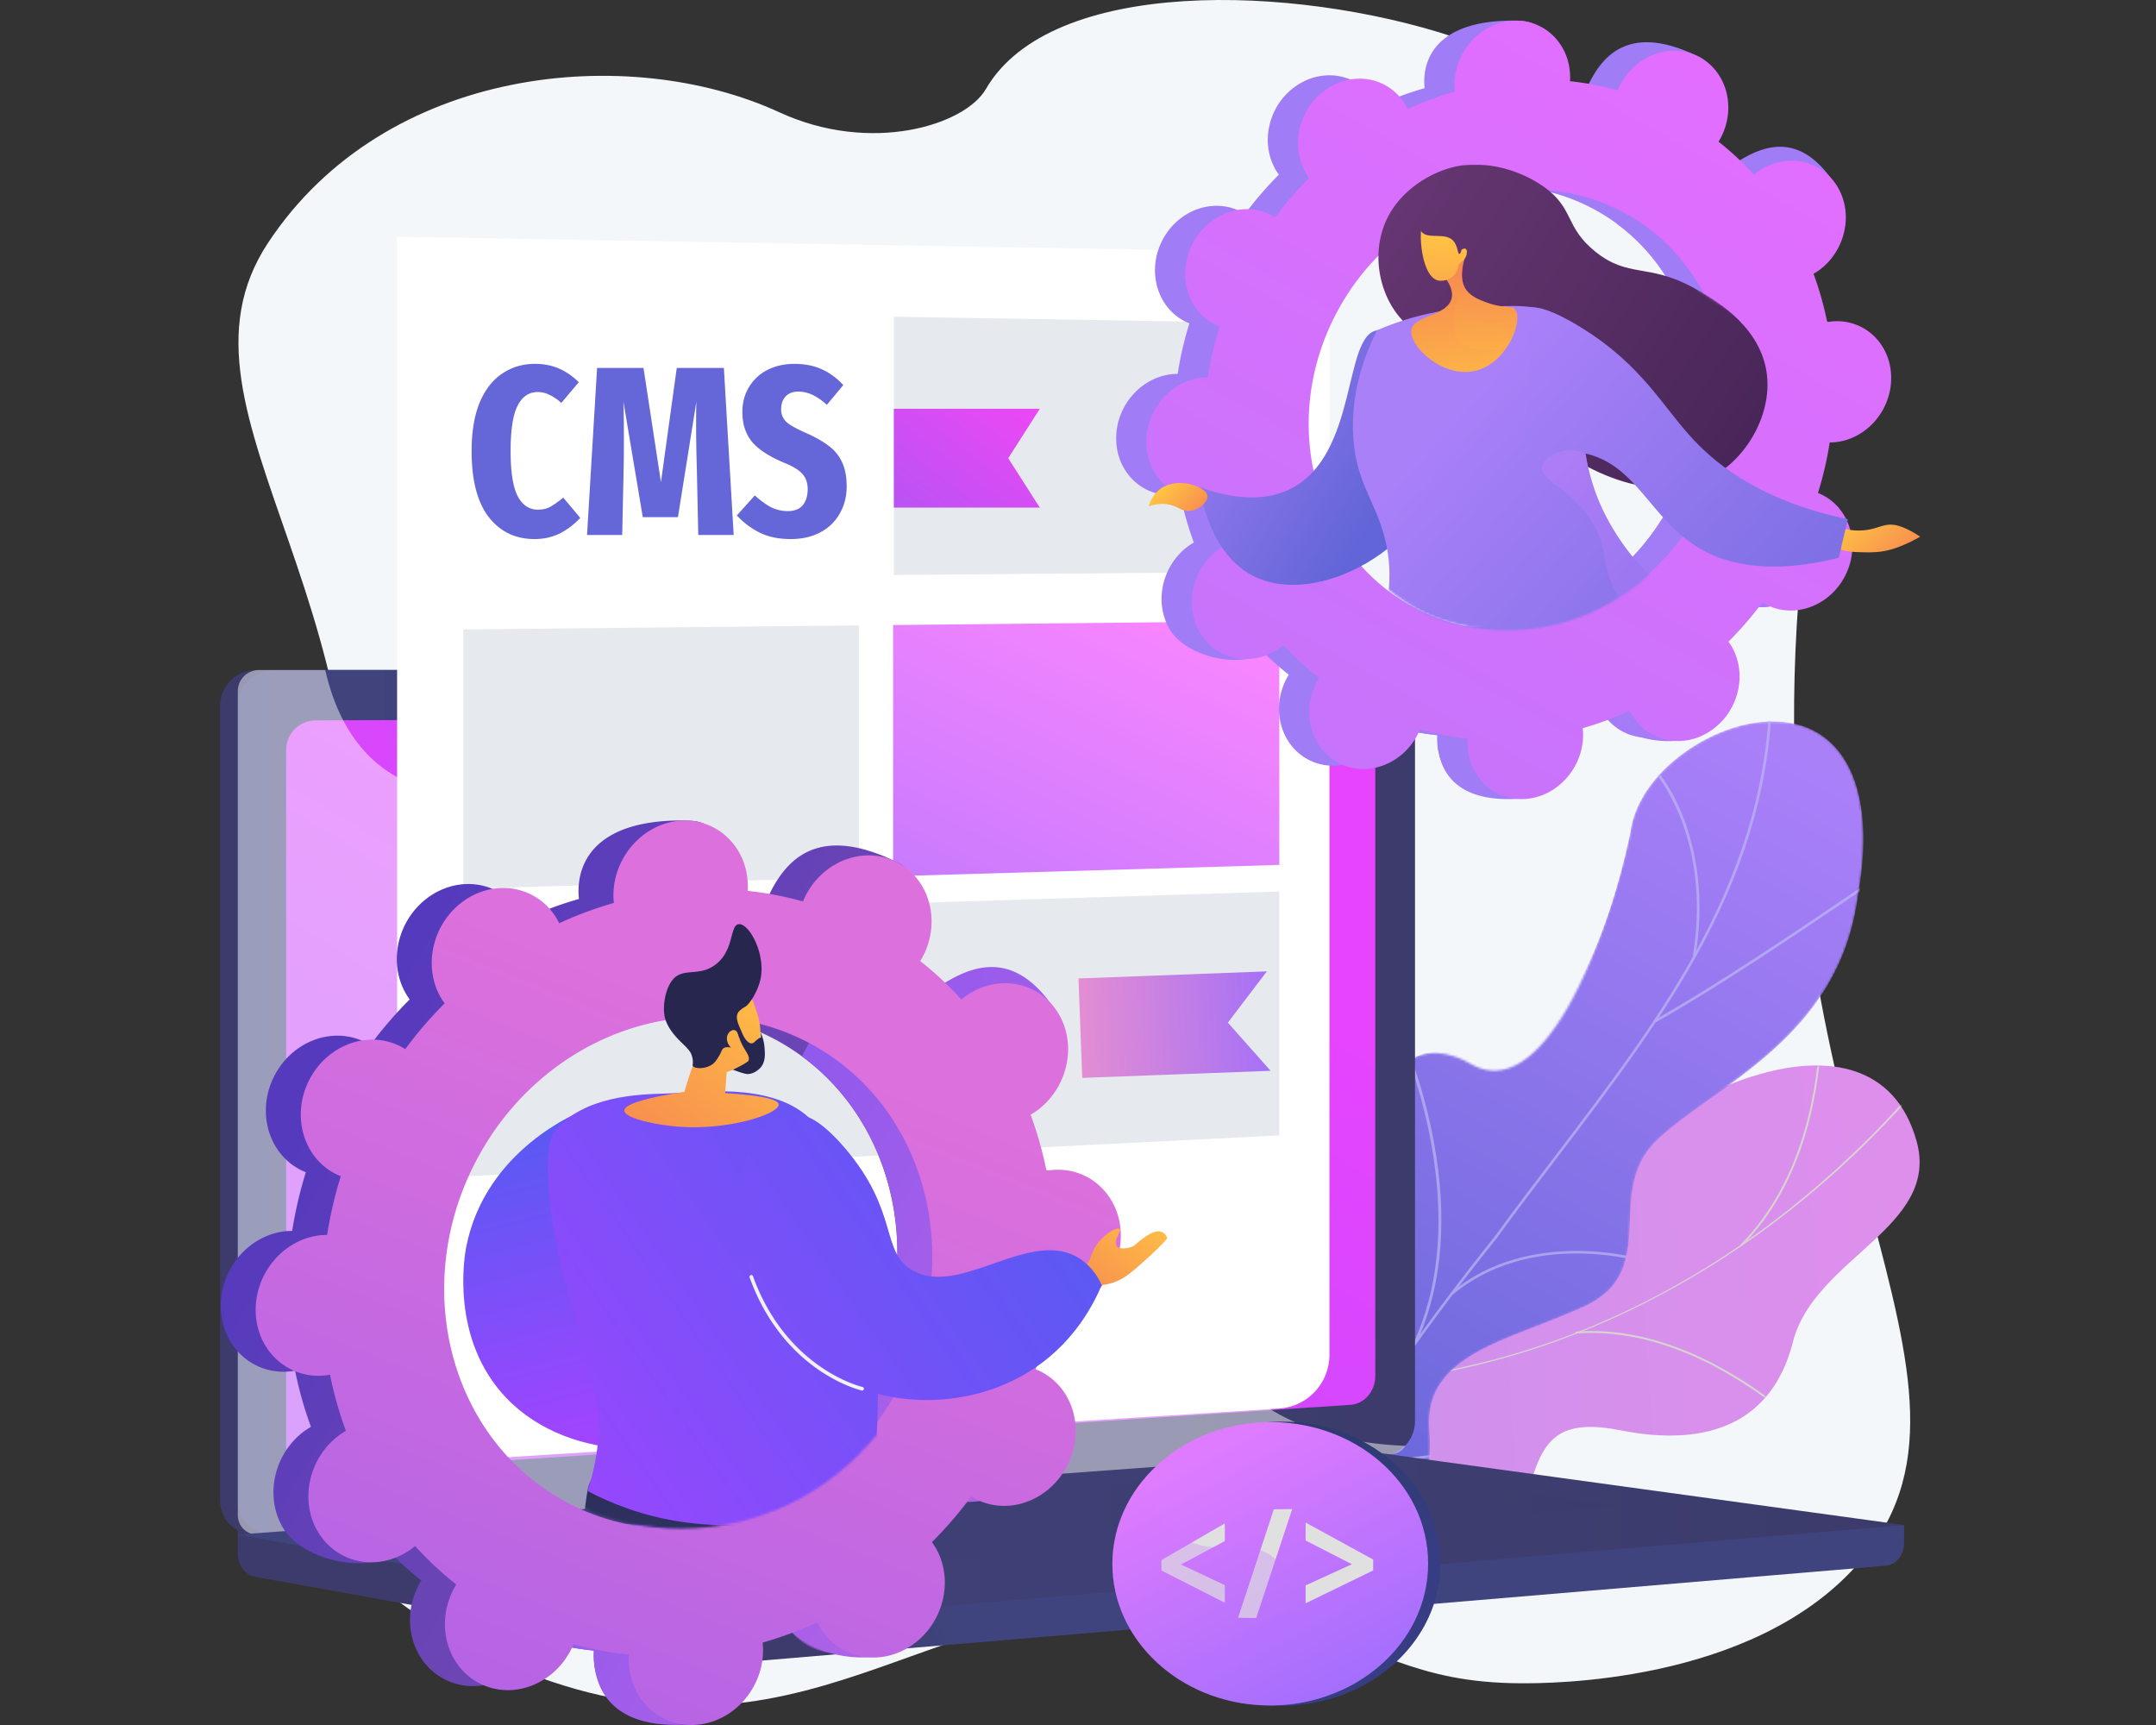 <svg xmlns="http://www.w3.org/2000/svg" width="960" height="768" fill="none"><rect width="100%" height="100%" fill="#333333" stroke="none"/><g clip-path="url(#a)"><path fill="#F4F7FA" d="M347.014 49.993c-67.085-30.906-175.465-20.938-227.678 58.145-51.183 77.554 65.925 164.39 30.879 341.384-18.854 95.195-53.32 128.316-32.276 186.936 21.702 60.466 86.071 102.341 143.9 117.003 119.271 30.246 171.219-65.371 305.284-32.277 46.12 11.392 61.837 28.11 110.278 28.242 11.603.027 102.025.369 149.28-52.449 73.334-81.931-47.888-190.443-24.893-441.88 3.85-42.033 11.813-89.051-14.108-138.099-35.942-67.955-111.624-91.107-140.789-100.68C575.956-6.966 467.893-10.289 438.992 39.63c-9.335 16.139-51.184 29.165-91.978 10.364Z"/><path fill="url(#b)" d="M500.348 650.958c-2.637-2.954-5.827-11.708-5.696-14.319.765-17.43.08-50.182 12.922-63.446 2.188-2.268 14.767 4.694 18.142 3.771 9.098 2.479 12.077 3.903 21.887 2.031 28.928-5.538 25.5-65.635 72.28-45.488 34.281 14.767 49.1 43.668 82.247-.739 33.147-44.433 132.087-92.241 151.205-24.946 10.97 38.632-45.462 52.107-55.008 89.658-9.071 35.678-37.339 47.149-76.789 39.317-39.449-7.832-35.177 15.901-47.887 46.279-15.268 36.496-63.499 3.824-84.463-13.158-16.903-13.686-69.141-37.103-88.84-18.96Z"/><mask id="c" width="385" height="226" x="470" y="474" maskUnits="userSpaceOnUse" style="mask-type:luminance"><path fill="#fff" d="M503.9 563.778c-10.522 25.13-22.23 50.287-32.962 75.549 10.943 11.049 24.049 23.786 39.08 11.577 20.885-16.982 62.417 5.247 79.215 19.012 20.805 17.035 69.194 49.655 84.409 13.159 12.658-30.378 8.439-54.111 47.862-46.279 39.449 7.832 67.717-3.639 76.789-39.318 9.546-37.55 65.977-50.999 55.007-89.657-19.118-67.322-118.11-19.461-151.178 24.919-33.068 44.381-48.178 15.638-82.195.739-46.437-20.358-44.328 40.504-71.91 45.25-21.624 3.692-27.979-5.827-44.117-14.951Z"/></mask><g fill="#D4F2C4" mask="url(#c)" opacity=".7"><path d="m500.445 606.442.211-.818c125.573 32.963 257.08-12.182 351.8-120.694l.633.553c-44.881 51.448-100.179 90.027-159.933 111.624-62.813 22.704-129.449 25.922-192.711 9.335Z"/><path d="M669.059 698.979c-18.379-30.378-60.967-67.401-94.957-82.511l.342-.765c34.123 15.163 76.895 52.344 95.327 82.854l-.712.422Zm-143.908-86.366-.026-.843c19.329-.475 37.682-10.68 54.533-30.379 12.367-14.45 23.654-33.542 33.569-56.774l.764.343c-9.941 23.311-21.28 42.482-33.7 56.985-16.982 19.883-35.547 30.194-55.14 30.668Zm176.363-18.909-.053-.844c36.39-2.769 69.511 16.613 90.897 33.358l-.528.659c-21.28-16.64-54.19-35.916-90.316-33.173Zm73.968-38.839-.607-.606c28.98-29.165 34.65-71.937 35.441-94.853l.844.027c-.791 23.073-6.513 66.082-35.678 95.432Z"/></g><mask id="d" width="296" height="389" x="534" y="321" maskUnits="userSpaceOnUse" style="mask-type:luminance"><path fill="#fff" d="M587.265 709.028a1341.63 1341.63 0 0 1-52.555-28.137c-.395.185 7.041-42.297 33.358-57.09 51.738-28.374 38.5-73.809 38.5-98.096-1.371-34.729 17.167-70.17 48.731-51.79 31.038 17.114 58.832-49.286 70.672-103.608 3.665-27.16 38.104-50.049 64.5-49.074 27.161.369 46.253 24.603 36.733 78.002-8.359 62.708-63.234 83.83-89.024 108.037-25.368 23.733 3.217 59.385-34.703 75.26-32.303 14.556-68.878 20.568-67.111 53.03 2.215 32.197-8.333 54.427-49.101 73.466Z"/></mask><g mask="url(#d)"><path fill="url(#e)" d="M587.265 709.028a1341.63 1341.63 0 0 1-52.555-28.137c-.395.185 7.041-42.297 33.358-57.09 51.738-28.374 38.5-73.809 38.5-98.096-1.266-34.65 15.98-65.951 47.492-55.957 35.151 10.416 60.73-45.013 71.937-99.441 3.665-27.16 38.104-50.049 64.501-49.074 27.16.369 46.252 24.603 36.733 78.002-8.36 62.708-63.235 83.83-89.025 108.037-25.368 23.733 3.217 59.385-34.703 75.26-32.303 14.556-68.878 20.568-67.111 53.03 2.189 32.197-8.359 54.427-49.127 73.466Z"/></g><mask id="f" width="296" height="389" x="534" y="321" maskUnits="userSpaceOnUse" style="mask-type:luminance"><path fill="#fff" d="M587.265 709.028a1341.63 1341.63 0 0 1-52.555-28.137c-.395.185 7.041-42.297 33.358-57.09 51.738-28.374 38.5-73.809 38.5-98.096-1.371-34.729 17.167-70.17 48.731-51.79 31.038 17.114 58.832-49.286 70.672-103.608 3.665-27.16 38.104-50.049 64.5-49.074 27.161.369 46.253 24.603 36.733 78.002-8.359 62.708-63.234 83.83-89.024 108.037-25.368 23.733 3.217 59.385-34.703 75.26-32.303 14.556-68.878 20.568-67.111 53.03 2.215 32.197-8.333 54.427-49.101 73.466Z"/></mask><g fill="#BEB8F2" mask="url(#f)" opacity=".7"><path d="M560.633 702.779c.105-.369 46.384-79.505 104.767-152.075 8.729-11.971 17.853-23.97 26.66-35.546 49.154-64.527 95.591-125.494 95.96-210.431h1.187c-.396 85.332-46.939 146.431-96.224 211.143-8.834 11.576-17.958 23.548-26.66 35.546-58.725 72.966-104.372 151.258-104.609 151.759l-1.081-.396Z"/><path d="m737.229 455.19-.581-1.028c28.453-16.086 64.422-40.452 83.751-53.558 15.637-10.6 15.69-10.574 16.244-10.284l-.264.528.106.58c-.739.237-7.199 4.641-15.4 10.178-19.356 13.08-55.351 37.472-83.856 53.584Zm16.562-29.72c4.536-27.714-.474-48.626-5.485-61.31-5.432-13.791-12.314-21.623-13.29-22.15l.211-.396-.184-.712c.342-.105.632.106 1.054.475 6.013 5.406 26.818 35.573 18.855 84.304l-1.161-.211ZM630.119 599.199l-1.081-.501c23.864-50.471 4.562-111.465-4.826-135.356-.501-1.292-.659-1.688-.712-1.899l1.16-.237-.58.106.58-.132c.027.132.317.87.659 1.714 6.778 17.219 11.55 34.544 14.161 51.474 5.037 32.514 1.872 61.046-9.361 84.831Zm17.005-22.998-.765-.896c34.308-28.532 82.09-15.427 82.828-15.084l.237.659-.58.422v-.58l-.211.528c-.448-.159-47.545-13.291-81.509 14.951Zm-78.71 113.713c3.956-10.548 6.224-30.009-5.458-62.919-.66-1.872-.66-1.872-.528-2.136l1.055.528-.527-.264.58-.053c.026.132.263.791.527 1.556 11.814 33.253 9.467 53.004 5.432 63.736l-1.081-.448Zm12.546-18.118-.976-.659c11.893-17.193 43.089-22.203 60.651-23.68.554-.053.923-.079 1.055-.105l.184 1.16c-.131.026-.527.053-1.134.105-17.351 1.451-48.177 6.408-59.78 23.179Z"/></g><path fill="url(#g)" d="m847.825 678.976-741.942-6.46v19.118c0 5.195 3.243 9.598 7.621 10.389l209.798 37.657c2.479.448 5.01.553 7.516.342l508.937-42.93c4.536-.395 8.07-4.799 8.07-10.152v-7.964Z"/><path fill="url(#h)" d="m608.995 647.987-494.936 34.967c-8.86.633-16.059-6.013-16.059-14.846V314.277c0-8.834 7.199-15.98 16.059-15.98h494.936c7.304 0 13.185 6.46 13.185 14.451v319.839c0 7.99-5.881 14.873-13.185 15.4Z"/><path fill="url(#i)" d="m616.878 647.987-494.936 34.967c-8.86.633-16.059-6.013-16.059-14.846V314.277c0-8.834 7.199-15.98 16.059-15.98h494.936c7.304 0 13.184 6.46 13.184 14.451v319.839c.027 7.99-5.88 14.873-13.184 15.4Z"/><path fill="url(#j)" d="m601.454 625.438-460.971 30.378c-7.199.475-13.053-4.984-13.053-12.183V333.84c0-7.199 5.854-13.079 13.053-13.105l460.997-1.899c6.013-.026 10.891 5.274 10.891 11.84v282.157c-.026 6.54-4.878 12.21-10.917 12.605Z"/><path fill="#fff" d="M386.884 307.975c0 3.296-2.558 5.96-5.696 5.96s-5.696-2.664-5.696-5.96 2.558-5.959 5.696-5.959c3.164 0 5.696 2.663 5.696 5.959Z"/><path fill="#fff" d="M497.633 550.951c-38.157-20.542-68.166 5.485-97.12-20.173-17.562-15.558-8.939-27.161-30.536-50.419-23.918-25.763-39.502-17.088-63.552-40.267-30.404-29.297-15.189-52.106-41.374-73.15-31.775-25.526-66.03-1.898-96.276-26.369-13.053-10.548-20.199-25.922-23.944-42.245H115.27a9.375 9.375 0 0 0-9.387 9.388v366.778c0 5.195 4.219 9.098 9.387 8.728l504.429-35.81c2.479-.185 4.668-1.609 6.092-3.718-36.918-1.345-59.623-13.712-74.1-26.528-28.374-25.078-23.469-49.76-54.058-66.215Z" opacity=".48"/><path fill="url(#k)" d="m604.536 646.404-498.653 36.812 217.419 39.028c2.479.448 5.01.554 7.516.343l517.007-43.616-235.378-32.33a36.075 36.075 0 0 0-7.911-.237Z"/><path fill="url(#l)" d="m178.641 684.14 415.14-31.117 128.5 17.51-411.58 33.252-132.06-19.645Z" opacity=".3"/><path fill="#fff" d="M591.958 603.235V112.571l-415.141-7.173v526.263c0 10.601-7.7 19.672-18.169 21.386l411.001-25.948c12.552-.844 22.309-11.286 22.309-23.864Z"/><path fill="url(#m)" d="m569.63 385.075-171.958 5.037V278.278l171.958-1.794v108.591Z"/><path fill="#E6EAEF" d="m382.429 390.562-176.124 5.142V280.231l176.124-1.793v112.124Zm187.199 114.943-363.323 18.248V408.279l363.323-11.365v108.591ZM398 256l172-1.452V143.851L398 141v115Z"/><path fill="url(#n)" d="M773.204 267.756c12.473 6.328 28.137.527 34.993-12.974 6.856-13.502 2.294-29.587-10.152-35.916a22.13 22.13 0 0 0-1.978-.87 156.224 156.224 0 0 0 5.221-22.52c.712 0 1.424-.027 2.162-.079 14.214-1.266 25.526-14.345 25.21-29.192-.29-14.846-12.078-25.868-26.291-24.603-.738.079-1.477.185-2.188.317a145.47 145.47 0 0 0-6.092-21.518 79.678 79.678 0 0 0 1.951-1.213c12.157-8.518 16.06-25.341 8.702-37.577-7.357-12.236-23.205-15.242-35.388-6.698-.633.448-1.213.897-1.793 1.398-4.799-5.327-10.073-10.232-15.769-14.741.395-.66.791-1.319 1.16-2.03 6.856-13.502 15.822-28.243 3.244-34.387-29.06-14.187-41.533-2.03-48.389 11.445a36.91 36.91 0 0 0-.949 2.11 130.732 130.732 0 0 0-21.202-4.062c.053-.738.079-1.503.053-2.268-.29-14.846 4.114-22.889-10.179-23.179-31.143-.606-41.638 12.922-41.348 27.768.027.764.079 1.53.159 2.294-7.147 2.03-14.135 4.641-20.964 7.779-.317-.66-.66-1.318-1.055-1.951-7.357-12.236-23.206-15.242-35.389-6.698-12.182 8.517-16.059 25.341-8.702 37.577.37.633.792 1.213 1.213 1.793a158.72 158.72 0 0 0-15.109 17.51 31.583 31.583 0 0 0-1.873-1.082c-12.473-6.328-28.136-.527-34.993 12.974-6.856 13.502-2.294 29.587 10.153 35.916a26.22 26.22 0 0 0 1.978.87 156.228 156.228 0 0 0-5.222 22.52c-.712 0-1.424.026-2.162.079-14.213 1.266-25.526 14.345-25.21 29.192.291 14.846 12.078 25.868 26.291 24.603a28.963 28.963 0 0 0 2.189-.317 145.466 145.466 0 0 0 6.091 21.518c-.659.396-1.292.791-1.951 1.213-12.157 8.517-16.059 25.341-8.702 37.577 7.357 12.236 31.776 17.905 43.932 9.388.633-.449-7.357-3.587-6.777-4.061 4.799 5.326 10.073 10.231 15.769 14.74-.395.66-.791 1.319-1.16 2.031-6.856 13.501-2.294 29.587 10.152 35.916 12.473 6.328 28.137.527 34.993-12.974a36.92 36.92 0 0 0 .949-2.11 130.796 130.796 0 0 0 21.202 4.061 21.563 21.563 0 0 0-.053 2.268c.29 14.846 12.077 25.869 26.291 24.603 14.213-1.266 25.526-14.345 25.209-29.191a33.372 33.372 0 0 0-.158-2.295c7.146-2.03 14.134-4.641 20.964-7.779.317.659.659 1.319 1.055 1.952 7.357 12.235 23.205 15.241 35.388 6.698 12.183-8.518 16.059-25.342 8.702-37.577-.369-.633-.791-1.213-1.213-1.794a158.569 158.569 0 0 0 15.11-17.509c.686.343 1.292.712 1.925 1.055Zm-155.397 1.951c-45.277-22.995-61.785-81.351-36.892-130.373 24.893-49.021 81.747-70.117 127.024-47.122 45.277 22.994 61.784 81.351 36.891 130.372-24.893 49.022-81.773 70.117-127.023 47.123Z"/><path fill="url(#o)" d="M803.472 195.372c14.213-1.265 25.526-14.345 25.209-29.191-.29-14.846-12.077-25.869-26.291-24.603a29.01 29.01 0 0 0-2.188.316 145.422 145.422 0 0 0-6.092-21.517c.66-.37 1.292-.792 1.952-1.213 12.156-8.518 27.213-29.14 18.643-40.53-16.296-21.65-33.147-12.29-45.33-3.745a23.36 23.36 0 0 0-1.793 1.397c-4.799-5.327-10.073-10.231-15.795-14.74.395-.66.791-1.32 1.16-2.031 3.718-7.357 4.061-15.453 1.609-22.335a4118.09 4118.09 0 0 0-34.73 62.338c36.101 26.475 47.598 78.608 25.025 123.068-19.118 37.683-57.143 58.831-94.272 56.168-1.661 4.298-3.27 8.623-5.063 12.868-4.799 11.55-10.284 22.837-15.743 34.149 3.455.659 6.909 1.16 10.364 1.53a21.55 21.55 0 0 0-.053 2.267c.29 14.847 9.309 27.478 35.098 26.107 14.266-.765 16.719-15.849 16.402-30.695a33.343 33.343 0 0 0-.158-2.294c7.146-2.031 14.134-4.641 20.964-7.779.317.659.659 1.318 1.055 1.951 7.357 12.236 32.936 17.431 45.119 8.913 12.183-8.517 6.328-27.556-1.029-39.765-.369-.633-.791-1.214-1.213-1.794a158.569 158.569 0 0 0 15.11-17.509c.607.369 1.213.738 1.872 1.081 12.473 6.329 28.137.527 34.993-12.974 6.856-13.501 2.294-29.587-10.152-35.916a22.589 22.589 0 0 0-1.978-.87 156.06 156.06 0 0 0 5.221-22.52c.633-.053 1.345-.053 2.084-.132Z"/><path fill="url(#p)" d="M816.869 196.9c14.214-1.266 25.526-14.345 25.21-29.191-.29-14.847-12.078-25.869-26.291-24.603-.738.079-1.477.184-2.189.316a145.345 145.345 0 0 0-6.091-21.518 47.317 47.317 0 0 0 1.951-1.213c12.157-8.517 16.06-25.341 8.702-37.577-7.357-12.235-23.205-15.242-35.388-6.698-.633.449-1.213.897-1.793 1.398-4.799-5.327-10.073-10.232-15.769-14.74.395-.66.791-1.32 1.16-2.031 6.856-13.502 2.294-29.587-10.152-35.916-12.473-6.329-28.137-.527-34.993 12.974a36.91 36.91 0 0 0-.949 2.11 130.72 130.72 0 0 0-21.202-4.061 21.57 21.57 0 0 0 .053-2.268c-.29-14.846-12.077-25.87-26.291-24.603-14.213 1.265-25.526 14.345-25.209 29.191a33.3 33.3 0 0 0 .158 2.294c-7.146 2.03-14.134 4.641-20.964 7.78a20.007 20.007 0 0 0-1.055-1.952c-7.357-12.236-23.205-15.242-35.388-6.698-12.183 8.517-16.059 25.342-8.702 37.577.369.633.791 1.213 1.213 1.793a158.621 158.621 0 0 0-15.11 17.51 31.003 31.003 0 0 0-1.872-1.081c-12.473-6.33-28.137-.528-34.993 12.974-6.856 13.501-2.294 29.587 10.152 35.915.659.317 1.319.607 1.978.871a156.048 156.048 0 0 0-5.221 22.519c-.712 0-1.424.027-2.163.079-14.213 1.266-25.526 14.346-25.209 29.192.29 14.846 12.077 25.869 26.291 24.603.738-.053 1.476-.185 2.188-.316a145.422 145.422 0 0 0 6.092 21.517c-.66.396-1.292.791-1.952 1.213-12.183 8.518-16.059 25.342-8.702 37.577 7.357 12.236 23.206 15.242 35.389 6.698a23.36 23.36 0 0 0 1.793-1.397c4.799 5.326 10.073 10.231 15.769 14.74-.396.66-.791 1.319-1.16 2.031-6.857 13.501-2.295 29.587 10.152 35.916 12.473 6.328 28.137.527 34.993-12.974a36.92 36.92 0 0 0 .949-2.11 130.805 130.805 0 0 0 21.201 4.061 21.566 21.566 0 0 0-.052 2.268c.29 14.846 12.077 25.869 26.29 24.603 14.214-1.266 25.526-14.345 25.21-29.192a33.386 33.386 0 0 0-.158-2.294c7.146-2.03 14.134-4.641 20.964-7.779a19.85 19.85 0 0 0 1.055 1.952c7.357 12.235 23.205 15.241 35.388 6.697 12.183-8.517 16.059-25.341 8.702-37.577-.369-.632-.791-1.213-1.213-1.793a158.781 158.781 0 0 0 15.11-17.509c.606.369 1.213.738 1.872 1.081 12.473 6.329 28.137.527 34.993-12.974 6.856-13.501 2.294-29.587-10.153-35.916a22.568 22.568 0 0 0-1.977-.87 156.193 156.193 0 0 0 5.221-22.52c.712 0 1.424 0 2.162-.079Zm-58.646 27.214c-24.893 49.021-81.747 70.117-127.024 47.123-45.277-22.995-61.784-81.351-36.891-130.373 24.893-49.021 81.746-70.117 127.023-47.123 45.251 22.995 61.785 81.351 36.892 130.373Z"/><mask id="q" width="368" height="223" x="495" y="58" maskUnits="userSpaceOnUse" style="mask-type:luminance"><path fill="#fff" d="m781.965 215.227 15.4-59.227-41.295-27.082c-15.901-41.4-56.062-70.856-103.08-70.856-60.967 0-110.384 49.418-110.384 110.385 0 15.294 3.112 29.85 8.729 43.088l-55.983-4.351 23.627 38.79 31.38 20.858 60.308-10.152c13.58 10.654 22.282 18.485 42.323 22.151 34.861 6.381 65.371-5.854 86.731-28.269l19.012 5.749h102.263l1.556-41.032h-80.587v-.052Z"/></mask><g mask="url(#q)"><path fill="url(#r)" d="M817.163 234.245c2.4.896 6.144 2.004 10.706 1.951 8.228-.079 10.574-3.744 16.824-2.268 4.852 1.161 10.284 5.011 10.284 5.011-.026.026-6.381 3.823-12.71 5.643-4.826 1.397-8.728 1.345-11.55 1.318-6.276-.105-12.763-.211-14.662-3.982-.342-.712-1.318-3.138 1.108-7.673Z"/><path fill="url(#s)" d="M709.766 301.273c3.244 16.243 6.487 32.514 9.731 48.757a463.92 463.92 0 0 0-14.24 51.052c-14.477 66.294-12.13 125.389-5.696 170.297l-10.284 5.696c-10.469-23.575-23.654-58.726-31.038-102.974-8.728-52.265-5.405-93.455-7.831-93.508-2.321-.053-7.516 37.735-6.065 80.639 1.529 45.356 10.02 82.432 17.509 107.8-4.325.949-8.623 1.925-12.947 2.874-17.563-32.303-36.101-76.657-44.144-131.058-5.59-37.788-12.393-87.996 11.181-140.841 2.347-5.274 10.785-17.114 12.341-20.015 29.244 4.589 52.239 16.719 81.483 21.281Z"/><path fill="url(#t)" d="M705.237 401.08c4.008-18.354 8.913-35.389 14.24-51.052-3.244-16.244-6.487-32.514-9.731-48.758-29.244-4.562-52.238-16.692-81.483-21.254-1.555 2.9-9.994 14.74-12.341 20.014-7.937 17.826-12.42 35.336-14.688 52.16 56.195-2.532 72.86 8.623 77.712 19.25 7.727 16.929-13.369 35.098-4.509 69.59 2.663 10.363 6.276 15.4 7.146 28.479 1.108 17.167-4.43 19.039-4.72 36.549-.316 19.171 6.039 34.887 11.26 47.782a166.453 166.453 0 0 0 9.045 18.854c.791-.448 1.582-.87 2.373-1.318-6.434-44.908-8.781-103.976 5.696-170.296Z" opacity=".25"/><path fill="url(#u)" d="M660.052 75.264c2.031 2.215-.29 5.696.396 17.457a84.647 84.647 0 0 0 1.793 13c.395 2.874.844 5.537 1.318 7.884.343 1.714.66 3.059 1.055 4.483a54.347 54.347 0 0 0 2.795 7.674c.079.158 0 .343-.132.448 0 0-.026 0-.026.027-.185.079-.369 0-.448-.185-1.134-2.505-2.057-5.116-2.822-7.779-.395-1.424-.712-2.795-1.081-4.509-.237-1.24-.475-2.558-.712-3.956 0 3.718.343 7.806 2.215 13.132 5.696 16.112-6.012 28.322-16.059 29.798-11.603 1.714-20.463-6.698-23.232-9.467-11.102-11.154-15.057-30.826-7.304-46.305 10.152-20.331 37.234-27.135 42.244-21.702Z"/><path fill="url(#v)" d="M534.164 216.892c1.108 6.75 5.617 29.613 23.126 39.132 28.849 15.69 79.505-13.158 85.465-50.867 4.562-28.822-17.43-59.86-29.561-58.093-15.241 2.242-8.359 55.219-38.394 70.487-13.765 6.988-29.719 3.27-40.636-.659Z"/><path fill="url(#w)" d="M632.238 94.22c.316-1.9 1.793-9.652 8.174-15.11 12.157-10.311 33.859-5.301 46.965 4.008 13.712 9.73 9.282 17.905 22.915 28.874 14.794 11.92 23.628 5.143 43.616 16.06 7.858 4.298 29.06 15.874 32.593 36.997 3.059 18.247-8.043 37.998-23.205 46.753-25.948 14.978-62.286-3.19-80.455-21.491-17.404-17.536-7.489-23.311-33.252-58.014-9.309-12.525-19.646-23.891-17.351-38.078Z"/><path fill="url(#x)" d="M869.142 315.252c-2.954 5.933-20.411-5.116-37.261 5.142-15.558 9.467-10.627 24.946-25.763 37.023-17.325 13.871-43.194 8.966-54.533 6.804-24.551-4.641-25.263-14.451-53.768-21.966-22.467-5.907-41.797-5.011-50.736-4.536-36.707 1.978-49.549 14.187-56.036 7.568-1.16-1.186-1.793-2.637-1.951-4.377-.448-4.219 1.898-9.968 5.432-16.93 10.231-20.172 30.484-50.55 22.23-83.856-4.509-18.142-14.029-26.159-14.345-49.364-.238-18.459 5.669-33.674 10.785-43.748 9.177-3.955 23.759-8.992 42.218-10.02 18.433-1.028 31.301-2.241 40.135 5.3 14.503 12.42 6.355 33.068 10.495 59.781 1.213 7.832 3.481 16.217 7.674 25.051 2.347 4.931 18.406 37.524 47.703 43.932 16.56 3.613 20.911-4.72 40.135-3.797 35.678 1.74 66.003 32.646 67.876 44.908v.026c.211 1.24.105 2.268-.29 3.059Z"/><path fill="url(#y)" d="M653.354 111.305c-2.241 6.065-3.902 13.554-.263 18.089 2.215 2.769 5.564 4.088 8.834 5.301 7.752 2.9 11.022 1.055 12.71 3.138 3.718 4.562-3.428 24.181-18.063 27.345-14.583 3.138-29.587-11.523-28.058-18.538 1.371-6.328 16.086-5.907 17.879-13.923.896-4.035-1.925-8.096-4.351-10.812l-1.714.343 13.026-10.943Z"/><path fill="url(#z)" d="M674.659 137.833c-1.688-2.083-4.958-.238-12.711-3.138-3.296-1.24-6.618-2.558-8.833-5.301-3.639-4.535-1.978-11.998.263-18.089l-13.026 10.917 1.714-.343c1.898 2.162 4.061 5.168 4.43 8.333 1.081.606 2.03 1.292 2.716 1.978-1.503 4.377-1.793 8.042-1.793 10.389-.027 3.666-.027 6.408 1.793 8.781 1.978 2.611 4.984 3.27 7.621 3.877 5.827 1.318 11.049.132 14.424-1.055 4.14-6.487 5.485-13.791 3.402-16.349Z" opacity=".4"/><path fill="url(#A)" d="M649.64 117.527s-.739 7.436-8.122 7.489c-9.072.053-10.1-23.918-7.885-25.289 2.558-1.582 4.799 2.294 10.759.95 2.505-.581 4.667-3.798 5.96-.317 1.45 3.956.237 10.97.237 10.97s2.162-1.767 2.479.369c.448 2.769-1.662 4.509-3.428 5.828Z"/><path fill="url(#B)" d="M635.269 91.48c-2.874 2.927-4.482 8.649-2.478 11.497 2.874 4.114 11.365-.185 14.82 4.852 1.529 2.215 1.423 5.274 2.215 5.221.659-.052 1.028-2.162 1.424-3.902 2.083-9.625 4.482-10.707 3.744-13.475-1.477-5.59-13.791-10.232-19.725-4.193Z"/><path fill="url(#C)" d="M681.149 161.252c-1.239-14.003-5.775-20.147-2.478-23.179 5.089-4.668 21.227 5.168 26 8.148 26.607 16.507 35.784 35.045 49.444 49.602 11.813 12.604 32.092 27.688 68.667 35.335l-4.035 17.167c-32.698 8.148-51.553 2.162-62.602-4.536-22.098-13.396-27.846-38.658-53.003-42.402-10.601-1.583-17.404 1.714-22.283-3.64-5.986-6.513 2.163-15.769.29-36.495Z"/><path fill="url(#D)" d="M511.406 225.434c.58-1.872 2.083-5.722 5.802-8.149 7.673-4.983 19.803-.659 20.436 3.402.422 2.664-3.876 6.487-7.963 6.804-3.666.316-5.222-2.374-10.232-3.033-3.27-.395-6.118.29-8.043.976Z"/><path fill="url(#E)" d="M869.062 314.67c-2.927 5.933-20.384-5.116-37.261 5.142-15.584 9.467-10.653 24.946-25.763 37.023-17.351 13.844-43.22 8.966-54.533 6.803-24.55-4.641-25.262-14.45-53.768-21.966-22.467-5.907-41.796-5.01-50.736-4.535-36.706 1.977-49.548 14.187-56.035 7.568a6.88 6.88 0 0 1-1.899-3.771c-.712-4.219 1.582-10.021 5.168-17.14.106.079.185.158.264.211 2.795 2.399 6.012 4.271 9.704 5.168 21.465 5.195 33.543-28.216 65.529-29.93 20.753-1.081 24.973 12.5 54.533 12.13 13.897-.184 34.281-3.454 35.599-10.969 1.662-9.599-29.956-12.974-42.033-40.135-5.3-11.867-1.82-16.983-9.467-28.796-9.308-14.372-22.81-17.378-21.597-23.865.87-4.509 8.254-7.884 14.556-7.041 1.662.211 3.244.739 4.721 1.503 1.213 7.832 3.48 16.218 7.673 25.052 2.347 4.931 18.406 37.524 47.703 43.932 16.56 3.613 20.912-4.72 40.135-3.797 35.679 1.74 66.004 32.646 67.876 44.907v.027c.106.976-.026 1.819-.369 2.479Z" opacity=".3"/></g><path fill="url(#F)" d="M419.085 665.699c14.477 7.357 32.672.607 40.636-15.084 7.963-15.69 2.663-34.359-11.814-41.717a22.331 22.331 0 0 0-2.294-1.002 185.295 185.295 0 0 0 6.091-26.185c.818 0 1.661-.026 2.505-.079 16.534-1.477 29.64-16.666 29.297-33.912-.343-17.246-14.029-30.061-30.536-28.585a27.2 27.2 0 0 0-2.558.37 168.118 168.118 0 0 0-7.067-24.999c.765-.448 1.529-.897 2.268-1.424 14.134-9.915 18.67-29.455 10.099-43.668-8.57-14.214-26.976-17.695-41.11-7.806-.712.501-1.398 1.055-2.083 1.609a150.474 150.474 0 0 0-18.327-17.114c.474-.765.923-1.53 1.344-2.347 7.964-15.69 18.38-32.804 3.771-39.951-33.779-16.481-48.256-2.373-56.22 13.317-.422.818-.765 1.635-1.108 2.453-8.122-2.268-16.349-3.85-24.629-4.694.053-.87.079-1.741.079-2.637-.343-17.246 4.773-26.607-11.814-26.924-36.179-.712-48.362 15.005-48.019 32.25.026.897.105 1.794.184 2.664a167.892 167.892 0 0 0-24.339 9.045 26.777 26.777 0 0 0-1.213-2.268c-8.57-14.213-26.95-17.694-41.111-7.806-14.134 9.915-18.669 29.456-10.099 43.669.448.738.923 1.397 1.397 2.083a181.557 181.557 0 0 0-17.536 20.358 25.014 25.014 0 0 0-2.162-1.24c-14.477-7.357-32.672-.606-40.636 15.084-7.963 15.69-2.663 34.36 11.814 41.717a25.12 25.12 0 0 0 2.294 1.002 185.684 185.684 0 0 0-6.091 26.159c-.818 0-1.662.026-2.505.079-16.534 1.477-29.64 16.666-29.297 33.911.342 17.246 14.028 30.062 30.536 28.585a27.2 27.2 0 0 0 2.558-.369 168.118 168.118 0 0 0 7.067 24.999c-.765.448-1.503.896-2.268 1.424-14.134 9.915-18.67 29.455-10.1 43.668 8.571 14.214 36.918 20.806 51.052 10.917.712-.501-8.543-4.166-7.858-4.72a150.401 150.401 0 0 0 18.327 17.114 34.38 34.38 0 0 0-1.345 2.347c-7.963 15.69-2.663 34.36 11.814 41.717 14.477 7.357 32.672.607 40.636-15.083.422-.818.765-1.635 1.108-2.453 8.121 2.268 16.349 3.85 24.629 4.694-.053.87-.079 1.74-.079 2.637.343 17.246 14.029 30.062 30.536 28.585 16.534-1.477 29.64-16.666 29.297-33.912a42.674 42.674 0 0 0-.185-2.663 169.309 169.309 0 0 0 24.366-9.045c.369.765.765 1.53 1.213 2.268 8.57 14.213 26.95 17.694 41.111 7.805 14.134-9.915 18.67-29.455 10.099-43.668-.448-.738-.923-1.398-1.397-2.083a181.557 181.557 0 0 0 17.536-20.358c.659.449 1.371.87 2.136 1.266Zm-180.555 2.268c-52.581-26.686-71.778-94.51-42.877-151.442 28.901-56.933 94.984-81.457 147.566-54.744 52.581 26.686 71.778 94.51 42.877 151.442-28.928 56.932-94.984 81.456-147.566 54.744Z"/><path fill="url(#G)" d="M454.204 581.629c16.534-1.477 29.64-16.666 29.297-33.912-.343-17.246-14.029-30.061-30.537-28.585-.87.079-1.714.211-2.557.369a168.109 168.109 0 0 0-7.068-24.998c.765-.448 1.53-.897 2.268-1.424 14.135-9.915 31.618-33.833 21.65-47.097-18.934-25.156-38.526-14.266-52.661-4.377-.712.501-1.397 1.055-2.083 1.609a150.328 150.328 0 0 0-18.327-17.114c.475-.765.923-1.53 1.345-2.347 4.325-8.544 4.72-17.958 1.846-25.948-13.66 24.023-27.135 48.177-40.346 72.438 41.954 30.747 55.298 91.318 29.086 142.977-22.23 43.774-66.399 68.35-109.514 65.265-1.925 4.984-3.824 9.994-5.88 14.952-5.591 13.422-11.946 26.554-18.301 39.66 4.008.765 8.016 1.345 12.051 1.767-.053.87-.079 1.74-.079 2.637.343 17.246 10.811 31.934 40.768 30.325 16.56-.87 19.408-18.406 19.065-35.678a43.485 43.485 0 0 0-.185-2.664 168.016 168.016 0 0 0 24.34-9.044c.369.764.764 1.529 1.213 2.267 8.57 14.214 38.262 20.253 52.397 10.337 14.134-9.915 7.357-32.013-1.213-46.2-.449-.738-.923-1.397-1.398-2.083a181.443 181.443 0 0 0 17.536-20.357c.712.448 1.424.87 2.162 1.239 14.477 7.357 32.672.607 40.636-15.083 7.964-15.69 2.663-34.36-11.814-41.718a25.4 25.4 0 0 0-2.294-1.002c2.69-8.675 4.72-17.43 6.092-26.158.844.026 1.661.026 2.505-.053Z"/><path fill="url(#H)" d="M434.639 667.468c14.477 7.358 32.673.607 40.636-15.083 7.964-15.69 2.664-34.36-11.813-41.717a22.348 22.348 0 0 0-2.295-1.002 185.225 185.225 0 0 0 6.092-26.185c.817 0 1.661-.027 2.505-.08 16.534-1.476 29.64-16.665 29.297-33.911-.343-17.246-14.029-30.062-30.536-28.585-.871.079-1.714.211-2.558.369a168.238 168.238 0 0 0-7.067-24.999c.764-.448 1.529-.896 2.267-1.423 14.135-9.916 18.67-29.456 10.1-43.669-8.57-14.213-26.95-17.694-41.11-7.805-.712.501-1.398 1.054-2.084 1.608a150.406 150.406 0 0 0-18.327-17.114c.475-.765.923-1.529 1.345-2.347 7.964-15.69 2.663-34.36-11.814-41.717-14.477-7.357-32.672-.606-40.635 15.084-.422.817-.765 1.635-1.108 2.452-8.122-2.268-16.349-3.85-24.629-4.694.052-.87.079-1.74.079-2.637-.343-17.246-14.029-30.061-30.537-28.585-16.533 1.477-29.639 16.666-29.296 33.912.026.897.105 1.793.184 2.663a168.126 168.126 0 0 0-24.339 9.045 26.93 26.93 0 0 0-1.213-2.268c-8.57-14.213-26.977-17.694-41.111-7.805-14.134 9.915-18.67 29.455-10.099 43.668.448.739.922 1.398 1.397 2.084a181.443 181.443 0 0 0-17.536 20.357 25.42 25.42 0 0 0-2.162-1.239c-14.477-7.357-32.672-.607-40.636 15.083-7.964 15.69-2.663 34.36 11.814 41.717.738.369 1.503.712 2.294 1.002a185.345 185.345 0 0 0-6.092 26.186c-.817 0-1.661.026-2.505.079-16.534 1.476-29.639 16.665-29.297 33.911.343 17.246 14.029 30.062 30.537 28.585.87-.079 1.714-.211 2.557-.369a168.242 168.242 0 0 0 7.068 24.999c-.765.448-1.53.896-2.268 1.424-14.134 9.915-18.67 29.455-10.1 43.668 8.57 14.213 26.95 17.694 41.111 7.806.712-.501 1.397-1.055 2.083-1.609a150.328 150.328 0 0 0 18.327 17.114 33.732 33.732 0 0 0-1.345 2.347c-7.964 15.69-2.663 34.36 11.814 41.717 14.477 7.357 32.672.607 40.636-15.083.422-.818.764-1.635 1.107-2.453 8.122 2.268 16.35 3.85 24.63 4.694-.053.87-.079 1.74-.079 2.637.342 17.246 14.028 30.062 30.536 28.585 16.534-1.477 29.64-16.666 29.297-33.912a44.26 44.26 0 0 0-.185-2.663 169.472 169.472 0 0 0 24.366-9.045 26.93 26.93 0 0 0 1.213 2.268c8.57 14.213 26.95 17.694 41.11 7.805 14.135-9.915 18.67-29.455 10.1-43.668-.448-.739-.923-1.398-1.398-2.083a181.35 181.35 0 0 0 17.536-20.358c.686.422 1.398.844 2.136 1.239Zm-180.528 2.295c-52.581-26.687-71.778-94.51-42.877-151.442 28.901-56.933 94.984-81.457 147.566-54.744 52.581 26.686 71.778 94.509 42.877 151.442-28.928 56.906-94.984 81.43-147.566 54.744Z"/><mask id="I" width="352" height="285" x="190" y="396" maskUnits="userSpaceOnUse" style="mask-type:luminance"><path fill="#fff" d="M541.8 566.652v-59.359l-125.336 47.545c-4.509-60.149-24.023-158.166-83.566-158.166-62.523 0-142.476 102.842-142.476 167.264 0 64.395 50.683 116.607 113.179 116.607 34.65 0 65.661-16.033 86.414-41.321l19.118 2.03 132.667-74.6Z"/></mask><g mask="url(#I)"><path fill="url(#J)" d="M475.898 568.129c2.426-.791 5.67-2.294 8.043-5.327 2.083-2.663 1.714-4.193 3.587-7.384 3.507-5.959 9.915-9.255 11.022-8.28 1.029.923-2.953 4.958-1.318 7.727.738 1.239 4.456 1.292 7.251 0 1.609-.765 11.867-11.788 15.268-3.666-.896 1.899-13.606 13.66-18.221 16.877a23.52 23.52 0 0 1-10.944 4.061 2440.21 2440.21 0 0 1-14.688-4.008Z"/><path fill="url(#K)" d="M260.646 493.953c-2.742 1.029-44.486 17.642-53.056 61.205-.686 3.507-7.41 40.952 17.984 67.374 28.453 29.64 83.276 28.902 105.031 4.141 5.063-5.775 7.753-12.183 9.256-17.563l-5.722-15.215c-6.988-8.439-16.508-10.443-21.597-11.708-12.526-3.086-21.992 2.505-29.191-3.56-3.982-3.349-4.773-8.149-5.459-12.447-2.4-14.635 5.854-23.654 6.461-32.698.448-6.751 2.821-21.545-6.013-31.196-5.59-6.144-13.316-7.805-17.694-8.333Z"/><path fill="url(#L)" d="M381.05 651.563A415.44 415.44 0 0 1 395 715.404c10.917 79.479-12.288 82.01-7.964 170.085 1.372 28.111-24.365 92.928-26.633 94.378-1.108.106-2.294.185-3.56.132-2.242-.079-5.406-.422-9.071-1.503-4.088-.712-18.776-40.531-15.374-64.184 2.4-16.745 1.714-34.729.317-70.698-.238-5.828-15.137-113.364-15.137-113.364a1772.572 1772.572 0 0 1-14.266 99.863c-14.53 84.251-61.758 135.251-64.237 136.068-.474.185-4.931 1.793-8.544-.58-1.608-1.055-2.162-2.426-2.162-2.426-1.266-1.002.369-84.12 14.767-146.695 20.911-90.818 11.814-112.046 18.433-152.629 5.775-35.125 119.481-12.288 119.481-12.288Z"/><path fill="url(#M)" d="M296.585 486.854c13.896-.396 45.804-5.3 63.366 10.495.317.264-3.296 2.189-1.529 4.272 1.635 1.925 7.304 8.676 12.42 17.8 3.718 6.619 7.067 14.319 10.442 25.789 5.96 20.252 7.674 37.498 8.228 45.014 3.217 42.244.026 61.758-2.874 75.022-12.553 6.461-44.908 17.984-83.435 12.262-17.588-2.611-31.696-8.465-41.611-13.712 9.994-30.273 2.162-46.49-1.556-61.416-5.274-21.307-5.353-19.698-9.704-36.601-7.173-27.926-8.359-56.432-3.428-62.286 13.317-15.69 37.26-16.27 49.681-16.639Z"/><path fill="url(#N)" d="M336.541 469.106c3.771-7.542 1.292-15.716.738-17.457-2.32-7.383-3.085-8.464-4.588-9.941l-2.11-1.951-.263-.159c-1.424-.844-6.645-2.03-7.753-2.004-3.534.079-9.81 13.211-12.578 32.962-.29.712-.554 1.451-.844 2.189a151.3 151.3 0 0 0-4.378 13.37C281.112 489.78 278 492.813 278 494.448c.026 3.401 13.844 6.381 24.155 7.172 22.467 1.714 44.934-5.775 44.538-9.915-.184-1.793-4.746-3.85-23.785-5.01.211-3.165.448-6.303.659-9.467 1.53-.448 10.205-2.558 12.974-8.122Z"/><path fill="#26264F" d="M338.701 435.54c-1.187 6.065-5.3 11.972-6.962 12.736-.211.106-1.424.739-2.663 1.978a2.837 2.837 0 0 0-.475.659c-2.057 3.56 3.138 9.23 1.635 10.707-1.081 1.081-4.905-1.372-5.59-.396-.659.923 2.373 3.665 1.608 4.773-.58.844-2.531-.396-4.113.738-.791.58-.712 1.161-1.82 3.138-.633 1.134-1.45 2.321-2.004 2.98-2.769 3.164-8.966 3.296-9.836 1.661-.237-.448.106-.738.026-2.136 0 0-.052-1.292-.632-2.874-.844-2.268-3.508-4.298-6.092-7.041-4.773-5.063-5.617-8.728-5.854-9.967a17.286 17.286 0 0 1-.158-1.002c-.58-4.747.685-11.313 3.481-14.952 4.667-6.118 11.629-1.424 19.144-6.935 8.649-6.329 6.434-17.721 10.548-18.143 4.509-.448 11.946 12.895 9.757 24.076Z"/><path fill="url(#O)" d="M328.336 459.77c-1.081-2.32-4.061-.923-4.588 1.714-.527 2.637 1.503 5.881 4.087 5.828 2.585-.026 1.978-4.404.501-7.542Z"/><path fill="#26264F" d="m327.994 455.133 2.585 5.142s2.663 6.197 5.405 3.613c2.242-2.11 2.69-1.978 2.796-1.846a.08.08 0 0 1 .026.052c.026 0-.026-1.265-.079-2.399a20.74 20.74 0 0 1 1.714 6.882c.211 2.927.422 6.065-1.714 8.65-.132.158-2.453 2.874-5.828 2.979 0 0-1.318.053-6.54-1.951 0 0 6.698-3.138 6.988-4.14.765-2.716-2.768-4.931-4.509-11.128a23.645 23.645 0 0 1-.844-5.854Z"/><path fill="url(#P)" d="M481.463 560.823c5.01 3.507 7.726 8.28 9.097 11.339-3.691 8.675-12.051 24.761-29.402 36.601-28.427 19.434-70.065 20.094-99.098-2.083-34.676-26.476-40.451-77.29-25.895-99.019 1.688-2.505 7.199-10.733 15.743-11.682 5.405-.606 12.763 1.635 24.365 15.242 24.208 28.347 15.664 46.042 29.957 54.348 21.491 12.42 53.372-20.067 75.233-4.746Z"/><path fill="#F1F2FF" d="M383.871 619.104c-.053 0-.106 0-.158-.027-.343-.079-34.571-7.937-49.945-50.34-.158-.422.079-.87.475-1.028a.79.79 0 0 1 1.028.474c15.058 41.507 48.442 49.233 48.758 49.312.449.105.712.527.607.949a.767.767 0 0 1-.765.66Z"/></g><path fill="url(#Q)" d="M463 226h-65v-44h65l-14.07 22L463 226Z"/><path fill="url(#R)" d="m565.752 476.743-83.876 3.148-1.662-44.27 83.877-3.148-17.352 22.817 19.013 21.453Z"/><path fill="url(#S)" d="M641.359 696.089c0-36.158-33.353-64.385-73.078-63.093-22.623.735-42.306 10.934-54.596 25.989l-.005-.013c-.076.094-.147.191-.223.285-.212.263-.418.531-.626.798-.379.486-.753.975-1.118 1.47a61.79 61.79 0 0 0-1.666 2.38c-.191.289-.386.575-.573.866a62.778 62.778 0 0 0-1.087 1.764c-.129.215-.263.426-.388.642a59.665 59.665 0 0 0-1.342 2.44c-.114.219-.218.442-.329.661a59.425 59.425 0 0 0-.906 1.867c-.143.308-.277.619-.414.929a56.182 56.182 0 0 0-1.737 4.407c-.106.306-.216.611-.318.919a58.368 58.368 0 0 0-.681 2.226c-.044.156-.096.31-.139.466a57.17 57.17 0 0 0-.678 2.728c-.061.27-.11.543-.167.814a56.687 56.687 0 0 0-.381 1.98c-.058.338-.11.678-.162 1.018a56.402 56.402 0 0 0-.253 1.851c-.042.348-.083.695-.119 1.045a58.1 58.1 0 0 0-.161 1.97c-.021.307-.047.612-.063.92a58.315 58.315 0 0 0-.079 2.905c0 23.203 14.053 43.67 35.121 54.629a73.217 73.217 0 0 0 5.988 2.779c1.028.423 2.07.824 3.125 1.203 7.416 2.664 15.487 4.243 23.977 4.491a81.39 81.39 0 0 0 3.491.023c.391-.006.778-.027 1.168-.039a79.081 79.081 0 0 0 2.292-.089c.465-.027.925-.069 1.387-.104.68-.051 1.359-.103 2.033-.171.494-.051.983-.113 1.474-.173a80.098 80.098 0 0 0 1.907-.248c.505-.074 1.005-.157 1.507-.24a68.89 68.89 0 0 0 3.345-.63 78.618 78.618 0 0 0 3.28-.768c.581-.15 1.159-.309 1.734-.472.495-.14.99-.28 1.481-.43.181-.055.366-.102.547-.159l-.012-.013c27.484-8.608 47.444-31.947 47.444-59.823Z"/><path fill="url(#T)" d="M635.9 696.097c0 36.065-33.183 64.332-72.71 63.177-38.054-1.112-67.878-29.276-67.878-62.945s29.824-61.932 67.878-63.17c39.527-1.285 72.71 26.873 72.71 62.938Z"/><path fill="#E0E0E0" d="m545.367 713.568-28.219-14.361v-4.625l28.219-16.34v7.872l-19.522 10.427 19.522 9.187v7.84Zm30.017-41.701-16.049 48.501-8.062-.082 15.922-48.308 8.189-.111Zm5.968 33.967 20.622-9.412-20.622-10.551v-8.012l30.075 16.483v4.843l-30.075 14.628v-7.979Z"/><path fill="url(#U)" d="M580.38 743.581c-8.577-18.883.095-36.332-11.486-48.444-11.633-12.165-26.553-.794-42.369-10.528-6.048-3.723-12.73-10.847-17.668-25.539-8.518 10.457-13.545 23.353-13.545 37.261 0 33.668 29.824 61.833 67.878 62.945 8.922.26 17.53-.983 25.518-3.493-3.946-4.113-6.551-8.291-8.328-12.202Z" opacity=".3"/><path fill="#6566D8" d="M238.228 162c3.906 0 7.422.68 10.546 2.039 3.196 1.359 6.179 3.397 8.948 6.115l-7.776 9.227c-1.775-1.574-3.515-2.754-5.22-3.541-1.633-.858-3.408-1.287-5.326-1.287-3.906 0-6.888 2.038-8.948 6.116-2.059 4.005-3.089 10.729-3.089 20.17 0 9.227 1.03 15.879 3.089 19.956 2.131 4.077 5.149 6.116 9.055 6.116 2.13 0 3.977-.43 5.539-1.288 1.562-.858 3.48-2.217 5.752-4.077l7.563 9.012a32.514 32.514 0 0 1-8.948 6.867c-3.408 1.717-7.208 2.575-11.398 2.575-8.521 0-15.339-3.29-20.452-9.871-5.042-6.58-7.563-16.344-7.563-29.29 0-8.512 1.172-15.664 3.515-21.458 2.415-5.794 5.752-10.121 10.013-12.982 4.261-2.933 9.161-4.399 14.7-4.399Zm88.457 76.176h-15.766l-.639-29.505a633.782 633.782 0 0 1-.319-19.848c0-4.507.035-7.833.106-9.978l-8.202 51.392h-15.659l-8.628-51.5c.142 4.006.213 9.585.213 16.738 0 5.793-.036 10.264-.107 13.411l-.639 29.29h-15.659l4.474-74.352h20.666l7.776 50.856 7.03-50.856h20.985l4.368 74.352ZM353.672 162c4.616 0 8.663.787 12.143 2.36 3.551 1.574 6.782 3.934 9.694 7.082l-7.35 8.797c-4.261-3.934-8.487-5.901-12.677-5.901-2.414 0-4.296.716-5.645 2.146-1.35 1.431-2.024 3.326-2.024 5.687 0 2.288.781 4.184 2.343 5.686 1.563 1.43 4.581 3.111 9.055 5.043 4.119 1.859 7.456 3.791 10.013 5.793 2.556 1.931 4.474 4.328 5.752 7.189 1.349 2.861 2.024 6.401 2.024 10.621 0 4.507-1.03 8.548-3.089 12.124-1.989 3.577-4.865 6.366-8.628 8.369-3.764 2.003-8.167 3.004-13.209 3.004-5.255 0-9.8-.93-13.635-2.79-3.835-1.859-7.279-4.434-10.333-7.724l7.989-8.906c2.557 2.289 4.971 4.042 7.244 5.258a16.777 16.777 0 0 0 7.456 1.716c2.912 0 5.114-.858 6.605-2.575 1.491-1.788 2.237-4.184 2.237-7.188 0-2.718-.746-4.935-2.237-6.652-1.491-1.788-4.19-3.469-8.096-5.043-6.817-2.861-11.646-6.008-14.487-9.441-2.841-3.505-4.261-7.904-4.261-13.197 0-4.22.994-7.939 2.983-11.158 1.988-3.29 4.722-5.83 8.202-7.618 3.551-1.788 7.528-2.682 11.931-2.682Z"/></g><defs><linearGradient id="b" x1="848.403" x2="149.437" y1="578.598" y2="627.62" gradientUnits="userSpaceOnUse"><stop stop-color="#DE8FEC"/><stop offset=".996" stop-color="#B194ED"/></linearGradient><linearGradient id="e" x1="787.791" x2="582.266" y1="329.492" y2="700.82" gradientUnits="userSpaceOnUse"><stop stop-color="#AA80F9"/><stop offset=".996" stop-color="#6165D7"/></linearGradient><linearGradient id="g" x1="419.281" x2="367.16" y1="707.499" y2="729.389" gradientUnits="userSpaceOnUse"><stop stop-color="#40447E"/><stop offset=".996" stop-color="#3C3B6B"/></linearGradient><linearGradient id="h" x1="349.685" x2="293.121" y1="477.781" y2="501.538" gradientUnits="userSpaceOnUse"><stop stop-color="#40447E"/><stop offset=".996" stop-color="#3C3B6B"/></linearGradient><linearGradient id="i" x1="105.882" x2="630.079" y1="490.641" y2="490.641" gradientUnits="userSpaceOnUse"><stop stop-color="#40447E"/><stop offset=".996" stop-color="#3C3B6B"/></linearGradient><linearGradient id="j" x1="437.033" x2="35.286" y1="363.584" y2="1020.35" gradientUnits="userSpaceOnUse"><stop stop-color="#E644FF"/><stop offset=".996" stop-color="#8C56F3"/></linearGradient><linearGradient id="k" x1="105.882" x2="847.835" y1="684.486" y2="684.486" gradientUnits="userSpaceOnUse"><stop stop-color="#40447E"/><stop offset=".996" stop-color="#3C3B6B"/></linearGradient><linearGradient id="l" x1="178.647" x2="722.271" y1="678.407" y2="678.407" gradientUnits="userSpaceOnUse"><stop stop-color="#40447E"/><stop offset=".996" stop-color="#3C3B6B"/></linearGradient><linearGradient id="m" x1="509.901" x2="379.102" y1="276.467" y2="551.661" gradientUnits="userSpaceOnUse"><stop stop-color="#F685FF"/><stop offset="1" stop-color="#986FFB"/></linearGradient><linearGradient id="n" x1="1135.67" x2="740.134" y1="458.164" y2="223.584" gradientUnits="userSpaceOnUse"><stop stop-color="#E46DFF"/><stop offset=".996" stop-color="#A07CF6"/></linearGradient><linearGradient id="o" x1="1138.91" x2="743.368" y1="452.706" y2="218.126" gradientUnits="userSpaceOnUse"><stop stop-color="#E46DFF"/><stop offset=".996" stop-color="#A07CF6"/></linearGradient><linearGradient id="p" x1="771.714" x2="355.644" y1="13.047" y2="751.651" gradientUnits="userSpaceOnUse"><stop stop-color="#E46DFF"/><stop offset=".996" stop-color="#A07CF6"/></linearGradient><linearGradient id="r" x1="825.167" x2="854.322" y1="228.084" y2="263.138" gradientUnits="userSpaceOnUse"><stop stop-color="#FFC444"/><stop offset=".996" stop-color="#F36F56"/></linearGradient><linearGradient id="s" x1="601.566" x2="723.378" y1="431.514" y2="425.22" gradientUnits="userSpaceOnUse"><stop stop-color="#444B8C"/><stop offset=".996" stop-color="#26264F"/></linearGradient><linearGradient id="t" x1="596.44" x2="713.976" y1="421.778" y2="429.908" gradientUnits="userSpaceOnUse"><stop stop-color="#444B8C"/><stop offset=".996" stop-color="#26264F"/></linearGradient><linearGradient id="u" x1="908.479" x2="587.173" y1="281.875" y2="73.869" gradientUnits="userSpaceOnUse"><stop stop-color="#311944"/><stop offset="1" stop-color="#6B3976"/></linearGradient><linearGradient id="v" x1="510.908" x2="619.486" y1="157.071" y2="220.389" gradientUnits="userSpaceOnUse"><stop stop-color="#AA80F9"/><stop offset=".996" stop-color="#6165D7"/></linearGradient><linearGradient id="w" x1="908.187" x2="586.88" y1="282.331" y2="74.324" gradientUnits="userSpaceOnUse"><stop stop-color="#311944"/><stop offset="1" stop-color="#6B3976"/></linearGradient><linearGradient id="x" x1="614.479" x2="826.543" y1="217.737" y2="409.604" gradientUnits="userSpaceOnUse"><stop stop-color="#AA80F9"/><stop offset=".996" stop-color="#6165D7"/></linearGradient><linearGradient id="y" x1="657.288" x2="645.213" y1="186.574" y2="89.953" gradientUnits="userSpaceOnUse"><stop stop-color="#FFC444"/><stop offset=".996" stop-color="#F36F56"/></linearGradient><linearGradient id="z" x1="656.436" x2="659.427" y1="173.029" y2="93.34" gradientUnits="userSpaceOnUse"><stop stop-color="#FFC444"/><stop offset=".996" stop-color="#F36F56"/></linearGradient><linearGradient id="A" x1="642.853" x2="643.585" y1="103.335" y2="186.128" gradientUnits="userSpaceOnUse"><stop stop-color="#FFC444"/><stop offset=".996" stop-color="#F36F56"/></linearGradient><linearGradient id="B" x1="914.009" x2="592.702" y1="273.34" y2="65.333" gradientUnits="userSpaceOnUse"><stop stop-color="#311944"/><stop offset="1" stop-color="#6B3976"/></linearGradient><linearGradient id="C" x1="675.362" x2="891.652" y1="145.335" y2="341.026" gradientUnits="userSpaceOnUse"><stop stop-color="#AA80F9"/><stop offset=".996" stop-color="#6165D7"/></linearGradient><linearGradient id="D" x1="517.734" x2="540.963" y1="216.472" y2="237.489" gradientUnits="userSpaceOnUse"><stop stop-color="#FFC444"/><stop offset=".996" stop-color="#F36F56"/></linearGradient><linearGradient id="E" x1="613.034" x2="825.1" y1="218.66" y2="410.529" gradientUnits="userSpaceOnUse"><stop stop-color="#E385FF"/><stop offset="1" stop-color="#836FFB"/></linearGradient><linearGradient id="F" x1="660.121" x2="148.016" y1="787.382" y2="473.406" gradientUnits="userSpaceOnUse"><stop offset=".004" stop-color="#A05FA0"/><stop offset="1" stop-color="#553ABD"/></linearGradient><linearGradient id="G" x1="664.285" x2="152.179" y1="780.579" y2="466.603" gradientUnits="userSpaceOnUse"><stop offset=".004" stop-color="#DC70DC"/><stop offset="1" stop-color="#714FF4"/></linearGradient><linearGradient id="H" x1="349.492" x2="21.411" y1="460.479" y2="1269.74" gradientUnits="userSpaceOnUse"><stop offset=".004" stop-color="#DC70DC"/><stop offset="1" stop-color="#714FF4"/></linearGradient><linearGradient id="J" x1="516.273" x2="465.667" y1="536.505" y2="600.174" gradientUnits="userSpaceOnUse"><stop stop-color="#FFC444"/><stop offset=".996" stop-color="#F36F56"/></linearGradient><linearGradient id="K" x1="283.625" x2="247.563" y1="637.538" y2="493.289" gradientUnits="userSpaceOnUse"><stop stop-color="#A244FF"/><stop offset=".996" stop-color="#565AF3"/></linearGradient><linearGradient id="L" x1="355.199" x2="243.646" y1="1010.07" y2="559.672" gradientUnits="userSpaceOnUse"><stop stop-color="#444B8C"/><stop offset=".996" stop-color="#26264F"/></linearGradient><linearGradient id="M" x1="204.614" x2="444.068" y1="661.659" y2="495.127" gradientUnits="userSpaceOnUse"><stop stop-color="#A244FF"/><stop offset=".996" stop-color="#565AF3"/></linearGradient><linearGradient id="N" x1="352.02" x2="267.724" y1="435.37" y2="558.103" gradientUnits="userSpaceOnUse"><stop stop-color="#FFC444"/><stop offset=".996" stop-color="#F36F56"/></linearGradient><linearGradient id="O" x1="347.901" x2="263.608" y1="432.544" y2="555.273" gradientUnits="userSpaceOnUse"><stop stop-color="#FFC444"/><stop offset=".996" stop-color="#F36F56"/></linearGradient><linearGradient id="P" x1="207.119" x2="476.693" y1="689.906" y2="502.427" gradientUnits="userSpaceOnUse"><stop stop-color="#A244FF"/><stop offset=".996" stop-color="#565AF3"/></linearGradient><linearGradient id="Q" x1="458.201" x2="382.189" y1="145.044" y2="243.427" gradientUnits="userSpaceOnUse"><stop stop-color="#FF44F5"/><stop offset=".996" stop-color="#A956F3"/></linearGradient><linearGradient id="R" x1="481.034" x2="564.911" y1="457.757" y2="454.608" gradientUnits="userSpaceOnUse"><stop offset=".004" stop-color="#E38DD3"/><stop offset="1" stop-color="#A571F6"/></linearGradient><linearGradient id="S" x1="476.949" x2="581.217" y1="507.977" y2="717.218" gradientUnits="userSpaceOnUse"><stop stop-color="#16343D"/><stop offset="1" stop-color="#363D82"/></linearGradient><linearGradient id="T" x1="538.266" x2="639.542" y1="645.411" y2="833.249" gradientUnits="userSpaceOnUse"><stop stop-color="#DF7BFF"/><stop offset="1" stop-color="#7865FB"/></linearGradient><linearGradient id="U" x1="510.453" x2="608.84" y1="657.896" y2="855.335" gradientUnits="userSpaceOnUse"><stop stop-color="#DF7BFF"/><stop offset="1" stop-color="#7865FB"/></linearGradient><clipPath id="a"><path fill="#fff" d="M0 0h960v768H0z"/></clipPath></defs></svg>